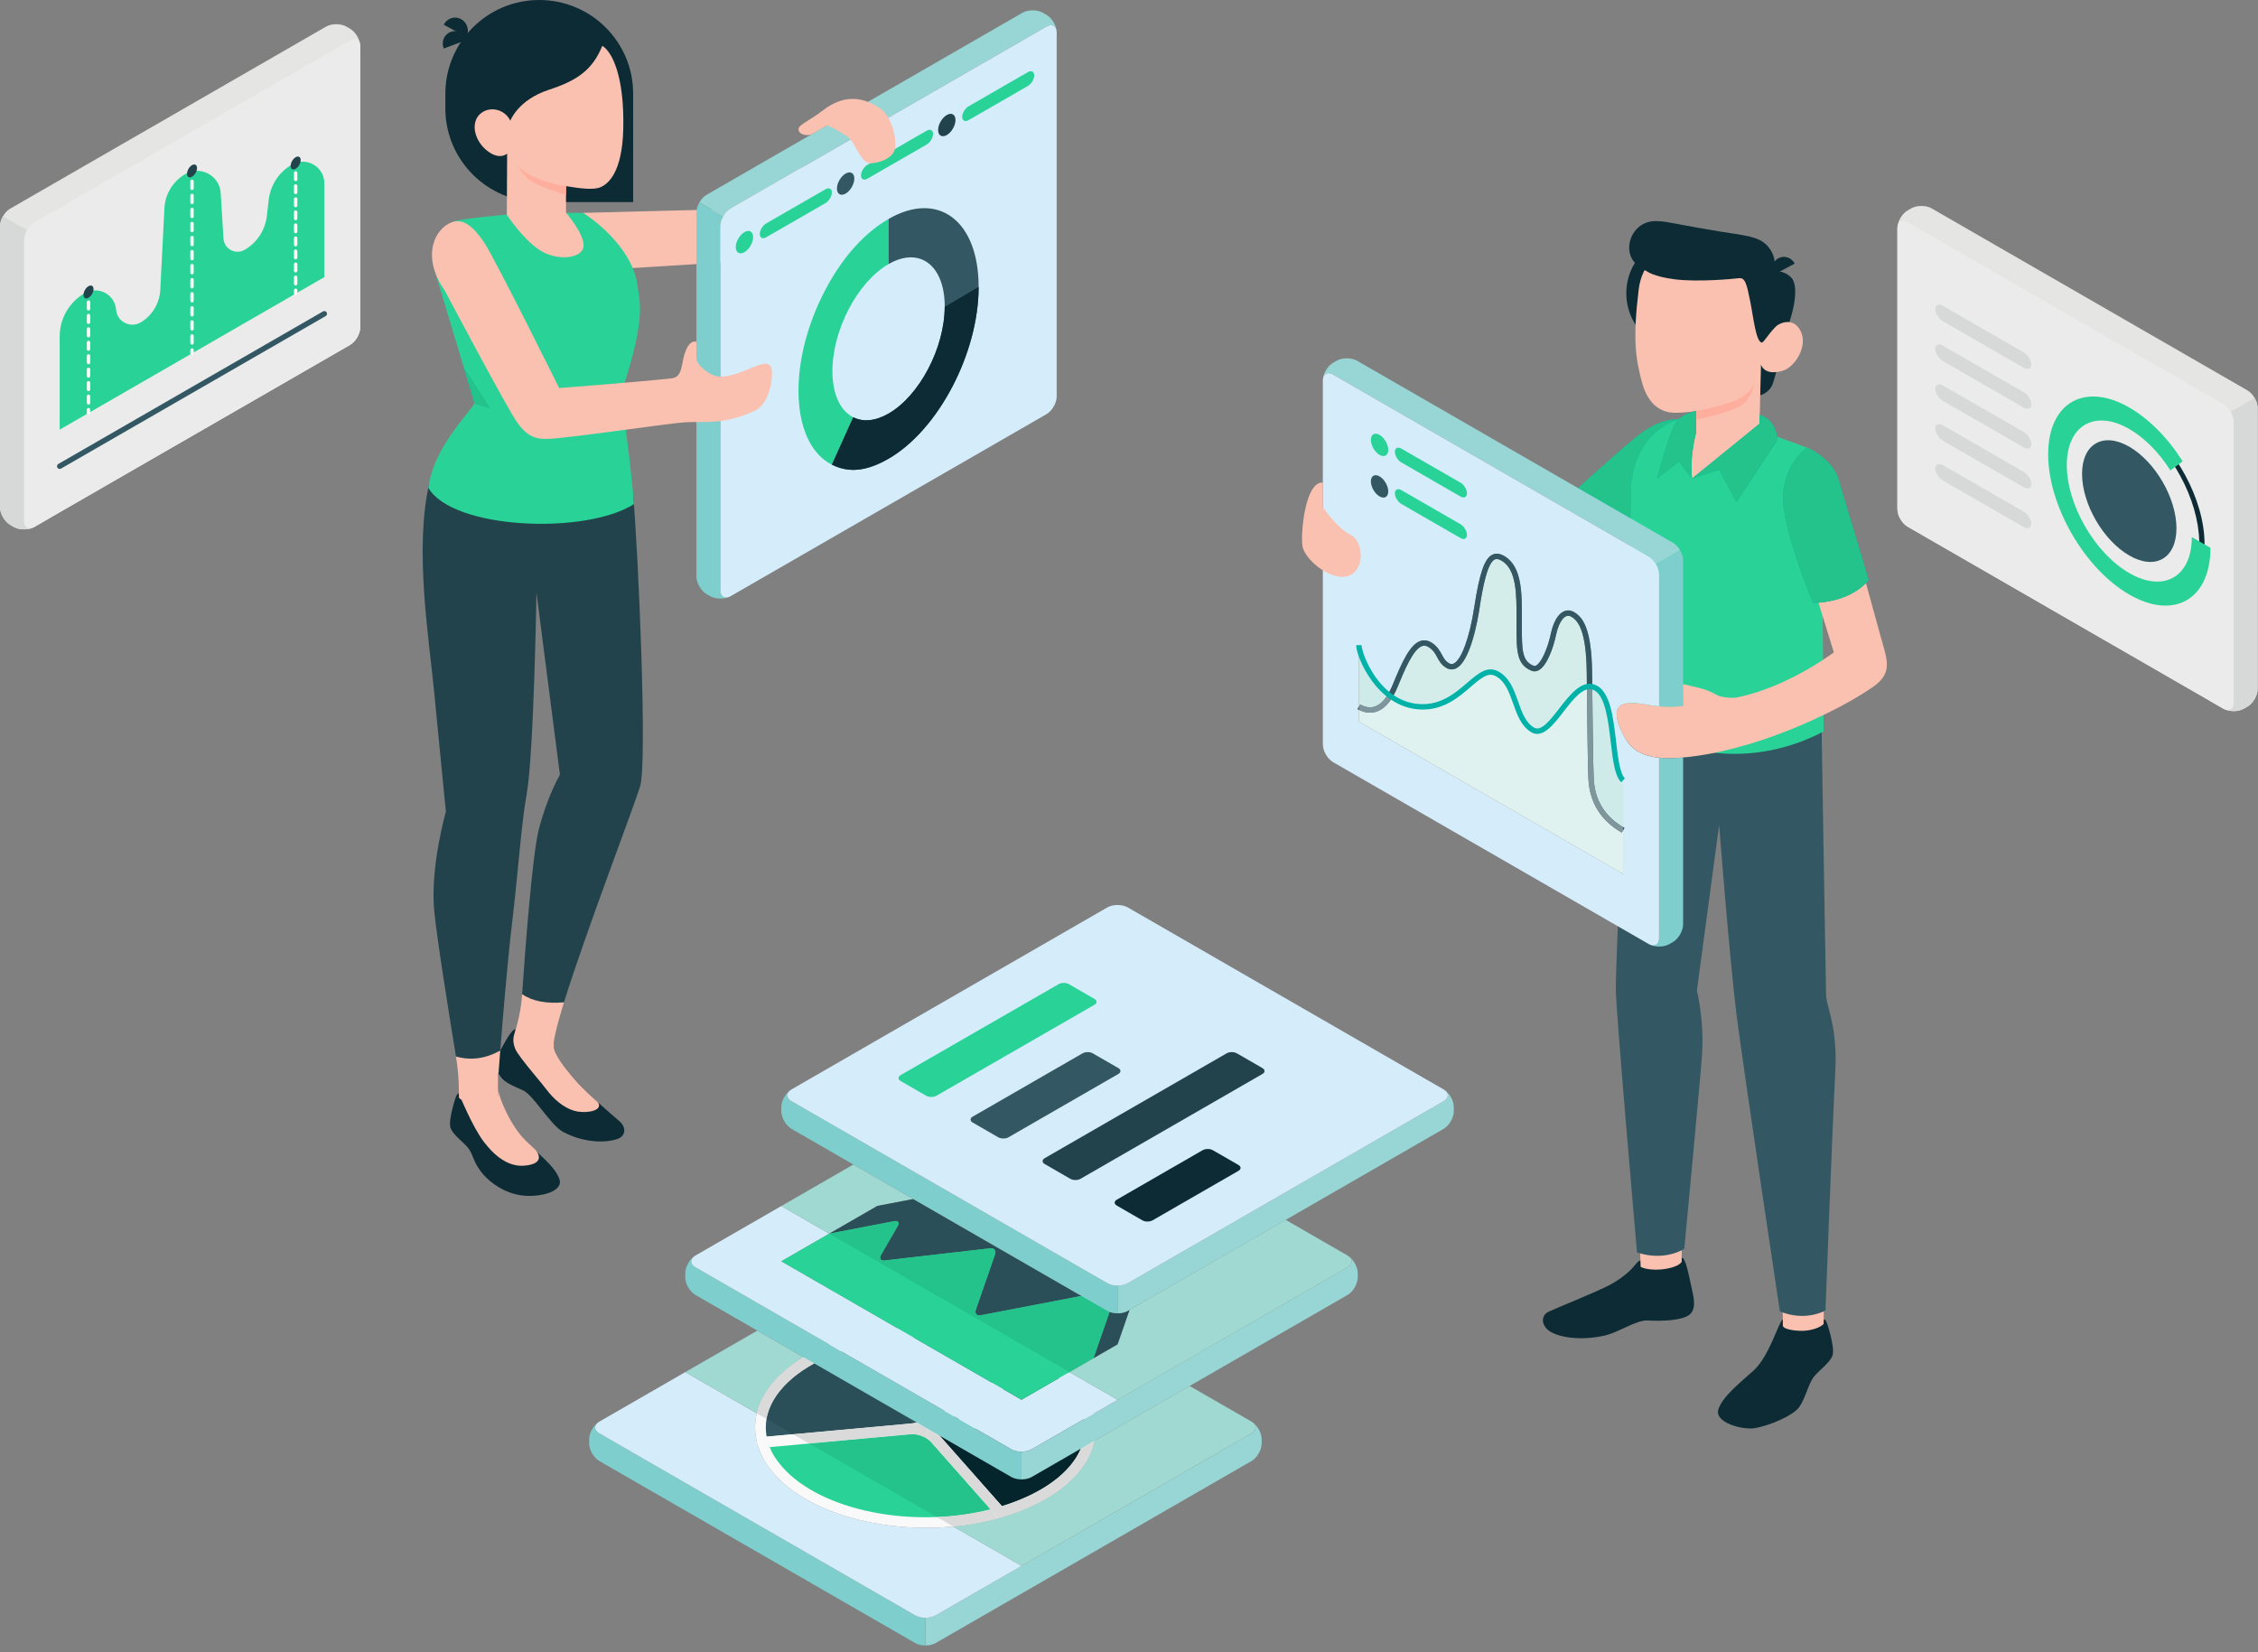 <svg xmlns="http://www.w3.org/2000/svg" width="328" height="240" viewBox="0 0 328 240">
    <rect x="0" y="0" width="328" height="240" fill="#808080" stroke="none"/>
    <g fill="none" fill-rule="evenodd">
        <g>
            <g>
                <path fill="#E5E5E4" fill-rule="nonzero" d="M325.95 102.94l.514-.295c.822-.473 1.487-1.625 1.487-2.572V59.275c0-.947-.666-2.099-1.488-2.572l-45.87-26.432c-.82-.474-2.153-.474-2.975 0l-.513.296c-.822.474-1.488 1.624-1.488 2.572v40.798c0 .947.666 2.098 1.488 2.572l45.87 26.432c.821.473 2.152.473 2.974 0z" transform="translate(-736 -112) translate(736 112)"/>
                <path fill="#D7D9D9" fill-rule="nonzero" d="M327.95 85.706V59.275c0-.474-.165-.999-.435-1.464l-6.542 3.77v40.207l2.001 1.153c.821.473 2.153.473 2.975 0l.515-.297c.822-.474 1.487-1.624 1.487-2.571V85.706z" transform="translate(-736 -112) translate(736 112)"/>
                <path fill="#EAEBEA" fill-rule="nonzero" d="M277.105 32.28l45.87 26.433c.821.474 1.487 1.626 1.487 2.573v40.798c0 .947-.666 1.33-1.487.857l-45.87-26.432c-.822-.474-1.488-1.625-1.488-2.572V33.14c0-.948.666-1.332 1.488-.858z" transform="translate(-736 -112) translate(736 112)"/>
                <path fill="#0C2B34" fill-rule="nonzero" d="M299.185 66.528c.19.173.183.468.183.468 0 6.385 4.58 14.055 10.047 17.37 5.69 3.448 10.207.87 10.048-5.791-.144-6.023-4.014-13.304-9.124-16.787l.305-.175v-.51c5.39 3.811 9.592 11.52 9.592 17.918 0 6.877-4.853 9.674-10.82 6.236-5.967-3.439-10.87-11.859-10.82-18.706.052-.258.402-.192.59-.023z" transform="translate(-736 -112) translate(736 112)"/>
                <path fill="#29D398" fill-rule="nonzero" d="M297.52 65.99c0-7.49 5.287-10.537 11.787-6.792 2.85 1.642 5.601 4.416 7.747 7.81l-1.78 1.325c-1.652-2.613-3.771-4.75-5.968-6.015-5.006-2.886-9.08-.539-9.08 5.232 0 5.77 4.074 12.813 9.081 15.698s9.08.538 9.08-5.233l2.707 1.56c0 7.49-5.288 10.537-11.788 6.792-6.499-3.745-11.787-12.885-11.787-20.377z" transform="translate(-736 -112) translate(736 112)"/>
                <path fill="#335863" fill-rule="nonzero" d="M309.299 64.885c3.786 2.183 6.856 7.49 6.856 11.853 0 4.364-3.07 6.133-6.856 3.95-3.786-2.181-6.857-7.488-6.857-11.851 0-4.365 3.07-6.134 6.857-3.952z" transform="translate(-736 -112) translate(736 112)"/>
                <path fill="#D7D9D9" fill-rule="nonzero" d="M282.237 44.43l11.725 6.756c.616.355 1.115 1.144 1.115 1.761 0 .618-.499.83-1.115.475l-11.725-6.756c-.616-.355-1.116-1.143-1.116-1.76 0-.618.5-.83 1.116-.476zM282.237 50.215l11.725 6.756c.616.354 1.115 1.143 1.115 1.76 0 .618-.499.83-1.115.475l-11.725-6.756c-.616-.355-1.116-1.143-1.116-1.76s.5-.83 1.116-.475zM282.237 55.999l11.725 6.756c.616.355 1.115 1.143 1.115 1.76 0 .618-.499.83-1.115.475l-11.725-6.756c-.616-.354-1.116-1.143-1.116-1.76 0-.618.5-.83 1.116-.475zM282.237 61.783l11.725 6.756c.616.355 1.115 1.143 1.115 1.76 0 .618-.499.83-1.115.476l-11.725-6.756c-.616-.355-1.116-1.144-1.116-1.761 0-.618.5-.83 1.116-.475zM282.237 67.567l11.725 6.756c.616.355 1.115 1.143 1.115 1.76 0 .618-.499.831-1.115.476l-11.725-6.756c-.616-.356-1.116-1.143-1.116-1.76 0-.618.5-.831 1.116-.476z" transform="translate(-736 -112) translate(736 112)"/>
                <path fill="#E5E5E4" fill-rule="nonzero" d="M2.002 76.542l-.515-.296C.667 75.773 0 74.621 0 73.675v-40.8c0-.946.666-2.098 1.488-2.572l45.87-26.431c.821-.474 2.153-.474 2.975 0l.513.296c.822.473 1.488 1.624 1.488 2.572v40.798c0 .947-.667 2.098-1.488 2.572L4.976 76.542c-.821.474-2.153.474-2.974 0z" transform="translate(-736 -112) translate(736 112)"/>
                <path fill="#D7D9D9" fill-rule="nonzero" d="M0 59.308V32.876c0-.474.166-.999.436-1.464l6.542 3.77V75.39l-2.001 1.153c-.821.474-2.154.474-2.975 0l-.515-.297C.665 75.771 0 74.621 0 73.675V59.308z" transform="translate(-736 -112) translate(736 112)"/>
                <path fill="#EAEBEA" fill-rule="nonzero" d="M50.846 5.882L4.976 32.314c-.821.474-1.487 1.626-1.487 2.572v40.8c0 .946.666 1.33 1.488.856l45.87-26.432c.82-.474 1.487-1.625 1.487-2.572V6.74c0-.948-.666-1.332-1.488-.858z" transform="translate(-736 -112) translate(736 112)"/>
                <path fill="#29D398" fill-rule="nonzero" d="M8.67 62.41V48.866c0-2.59 1.384-4.983 3.632-6.278 1.94-1.118 4.384.165 4.56 2.393.139 1.75 2.069 2.745 3.578 1.847 1.678-.997 2.744-2.765 2.843-4.711l.602-11.875c.104-2.052 1.238-3.915 3.016-4.953 2.206-1.288 5 .198 5.156 2.745l.407 6.614c.094 1.514 1.752 2.403 3.068 1.644 1.793-1.033 2.99-2.851 3.229-4.902l.277-2.38c.25-2.137 1.5-4.03 3.368-5.103 2.096-1.204 4.712.307 4.712 2.72v13.626L8.67 62.409z" transform="translate(-736 -112) translate(736 112)"/>
                <path fill="#F9F9F9" fill-rule="nonzero" d="M12.859 43.15c-.136 0-.247-.11-.247-.245v-.493c0-.136.11-.246.247-.246.136 0 .246.11.246.246v.493c0 .136-.11.245-.246.245zM12.859 45.104c-.136 0-.247-.11-.247-.247v-.977c0-.136.11-.245.247-.245.136 0 .246.11.246.245v.977c0 .136-.11.247-.246.247zm0 1.952c-.136 0-.247-.11-.247-.246v-.977c0-.135.11-.246.247-.246.136 0 .246.11.246.246v.977c0 .136-.11.246-.246.246zm0 1.953c-.136 0-.247-.11-.247-.246v-.977c0-.136.11-.246.247-.246.136 0 .246.11.246.246v.977c0 .135-.11.246-.246.246zm0 1.952c-.136 0-.247-.11-.247-.245v-.977c0-.136.11-.246.247-.246.136 0 .246.11.246.246v.977c0 .136-.11.245-.246.245zm0 1.953c-.136 0-.247-.11-.247-.246v-.976c0-.136.11-.246.247-.246.136 0 .246.11.246.246v.976c0 .136-.11.246-.246.246zm0 1.953c-.136 0-.247-.11-.247-.246v-.976c0-.136.11-.246.247-.246.136 0 .246.11.246.246v.976c0 .136-.11.246-.246.246zm0 1.953c-.136 0-.247-.11-.247-.246v-.977c0-.136.11-.245.247-.245.136 0 .246.11.246.245v.977c0 .136-.11.246-.246.246zm0 1.953c-.136 0-.247-.11-.247-.246v-.977c0-.135.11-.246.247-.246.136 0 .246.11.246.246v.977c0 .136-.11.246-.246.246zM12.859 60.241c-.136 0-.247-.11-.247-.245v-.493c0-.136.11-.246.247-.246.136 0 .246.11.246.246v.493c0 .136-.11.245-.246.245z" transform="translate(-736 -112) translate(736 112)"/>
                <path fill="#23434C" fill-rule="nonzero" d="M12.859 41.573c-.403.23-.73.795-.73 1.26 0 .463.327.65.73.42.402-.233.728-.797.728-1.26 0-.465-.326-.653-.728-.42z" transform="translate(-736 -112) translate(736 112)"/>
                <path fill="#F9F9F9" fill-rule="nonzero" d="M27.894 25.567c-.136 0-.247-.11-.247-.247v-.492c0-.136.11-.246.247-.246.136 0 .246.11.246.246v.492c0 .137-.11.247-.246.247zM27.894 27.608c-.136 0-.247-.11-.247-.246v-1.02c0-.137.11-.247.247-.247.136 0 .246.11.246.246v1.02c0 .137-.11.247-.246.247zm0 2.041c-.136 0-.247-.11-.247-.245v-1.021c0-.136.11-.246.247-.246.136 0 .246.11.246.246v1.02c0 .136-.11.246-.246.246zm0 2.042c-.136 0-.247-.11-.247-.246v-1.021c0-.136.11-.246.247-.246.136 0 .246.11.246.246v1.02c0 .137-.11.247-.246.247zm0 2.042c-.136 0-.247-.11-.247-.246v-1.021c0-.136.11-.247.247-.247.136 0 .246.11.246.247v1.02c0 .136-.11.247-.246.247zm0 2.04c-.136 0-.247-.11-.247-.245v-1.02c0-.137.11-.247.247-.247.136 0 .246.11.246.246v1.021c0 .135-.11.246-.246.246zm0 2.042c-.136 0-.247-.11-.247-.246v-1.02c0-.136.11-.246.247-.246.136 0 .246.11.246.246v1.02c0 .136-.11.246-.246.246zm0 2.042c-.136 0-.247-.11-.247-.246v-1.02c0-.137.11-.247.247-.247.136 0 .246.11.246.246v1.021c0 .136-.11.246-.246.246zm0 2.041c-.136 0-.247-.11-.247-.245v-1.021c0-.136.11-.246.247-.246.136 0 .246.11.246.246v1.02c0 .137-.11.246-.246.246zm0 2.042c-.136 0-.247-.11-.247-.246v-1.02c0-.136.11-.247.247-.247.136 0 .246.11.246.247v1.02c0 .136-.11.246-.246.246zm0 2.042c-.136 0-.247-.11-.247-.246v-1.021c0-.136.11-.246.247-.246.136 0 .246.11.246.246v1.02c0 .136-.11.247-.246.247zm0 2.04c-.136 0-.247-.109-.247-.245v-1.02c0-.137.11-.247.247-.247.136 0 .246.11.246.246v1.021c0 .136-.11.246-.246.246zm0 2.043c-.136 0-.247-.11-.247-.247v-1.02c0-.136.11-.246.247-.246.136 0 .246.11.246.246v1.02c0 .136-.11.247-.246.247zM27.894 51.578c-.136 0-.247-.11-.247-.246v-.493c0-.136.11-.245.247-.245.136 0 .246.11.246.245v.493c0 .136-.11.246-.246.246z" transform="translate(-736 -112) translate(736 112)"/>
                <path fill="#23434C" fill-rule="nonzero" d="M27.894 23.988c-.403.232-.728.796-.728 1.26 0 .464.325.652.728.42.402-.232.728-.796.728-1.26 0-.464-.326-.652-.728-.42z" transform="translate(-736 -112) translate(736 112)"/>
                <path fill="#F9F9F9" fill-rule="nonzero" d="M42.948 24.415c-.137 0-.246-.11-.246-.245v-.493c0-.136.11-.246.246-.246s.246.11.246.246v.493c0 .135-.11.245-.246.245zM42.948 26.31c-.137 0-.246-.11-.246-.247v-.947c0-.135.11-.246.246-.246s.246.11.246.246v.947c0 .136-.11.247-.246.247zm0 1.894c-.137 0-.246-.11-.246-.247v-.947c0-.135.11-.245.246-.245s.246.11.246.245v.947c0 .136-.11.247-.246.247zm0 1.894c-.137 0-.246-.11-.246-.246v-.948c0-.135.11-.245.246-.245s.246.11.246.245v.948c0 .136-.11.246-.246.246zm0 1.894c-.137 0-.246-.11-.246-.246V30.8c0-.137.11-.247.246-.247s.246.11.246.247v.946c0 .136-.11.246-.246.246zm0 1.895c-.137 0-.246-.11-.246-.247v-.946c0-.136.11-.247.246-.247s.246.11.246.247v.946c0 .136-.11.247-.246.247zm0 1.894c-.137 0-.246-.11-.246-.247v-.946c0-.136.11-.246.246-.246s.246.11.246.246v.946c0 .136-.11.247-.246.247zm0 1.894c-.137 0-.246-.11-.246-.246v-.947c0-.136.11-.246.246-.246s.246.11.246.246v.947c0 .136-.11.246-.246.246zm0 1.894c-.137 0-.246-.11-.246-.246v-.946c0-.137.11-.247.246-.247s.246.11.246.247v.946c0 .136-.11.246-.246.246zm0 1.895c-.137 0-.246-.11-.246-.247v-.947c0-.136.11-.246.246-.246s.246.11.246.246v.947c0 .136-.11.247-.246.247zM42.948 42.903c-.137 0-.246-.11-.246-.246v-.492c0-.136.11-.246.246-.246s.246.11.246.246v.492c0 .136-.11.246-.246.246z" transform="translate(-736 -112) translate(736 112)"/>
                <path fill="#23434C" fill-rule="nonzero" d="M42.948 22.837c-.403.232-.73.796-.73 1.26 0 .464.327.652.73.42.403-.232.729-.796.729-1.26 0-.464-.326-.652-.73-.42z" transform="translate(-736 -112) translate(736 112)"/>
                <path fill="#335863" fill-rule="nonzero" d="M8.67 68.117c-.134 0-.265-.07-.338-.194-.107-.187-.043-.424.143-.532l38.448-22.156c.185-.107.424-.043.533.143.107.186.043.423-.143.531L8.865 68.065l-.195.052z" transform="translate(-736 -112) translate(736 112)"/>
                <path fill="#98D6D6" fill-rule="nonzero" d="M134.428 239.017c-.484 0-.968-.094-1.359-.286.391.19.875.286 1.359.286v-4.02c.538 0 1.077-.119 1.488-.355l12.476-7.19.007.005 33.403-19.25c.692-.4.799-1.01.32-1.474.659.556 1.15 1.52 1.15 2.334v.591c0 .947-.666 2.099-1.488 2.572l-45.868 26.433c-.411.236-.95.354-1.488.354z" transform="translate(-736 -112) translate(736 112)"/>
                <path fill="#7ECECD" fill-rule="nonzero" d="M134.428 239.017c-.539 0-1.077-.118-1.488-.354L87.07 212.23c-.822-.473-1.487-1.625-1.487-2.572v-.59c0-.948.665-2.1 1.487-2.573l2.002-1.153-2.002 1.153c-.41.237-.616.546-.616.857 0 .31.206.62.616.857l45.87 26.433c.411.236.95.354 1.488.354v4.021z" transform="translate(-736 -112) translate(736 112)"/>
                <path fill="#D5ECFA" fill-rule="nonzero" d="M134.428 234.996c-.539 0-1.077-.118-1.487-.354l-45.87-26.433c-.411-.237-.617-.547-.617-.857 0-.31.206-.62.616-.857l22.935-13.216.007.004-10.46 6.028 10.376 5.978c-.35 1.46-.325 2.956.081 4.435.444 1.614 1.21 2.976 2.483 4.417 4.367 4.939 13.049 7.79 22.014 7.79 1.323 0 2.652-.063 3.974-.19l9.912 5.712-12.476 7.189c-.411.236-.95.354-1.488.354z" transform="translate(-736 -112) translate(736 112)"/>
                <path fill="#335863" d="M132.282 207.554l-21.522 1.965c-2.069-7.53 6.846-14.602 19.913-15.794 7.84-.716 15.073.638 20.686 3.872l-15.08 8.69c-1.026.592-2.816 1.16-3.997 1.267z" transform="translate(-736 -112) translate(736 112)"/>
                <path fill="#F9F9F9" fill-rule="nonzero" d="M134.763 194.313c-1.315 0-2.655.062-4.02.186-8.068.736-14.94 3.874-17.935 8.187-1.324 1.907-1.816 3.967-1.441 5.996l20.844-1.903c1.066-.097 2.751-.63 3.68-1.165l13.873-7.995c-4.296-2.184-9.405-3.306-15.001-3.306zm-24.003 15.984c-.348 0-.657-.232-.75-.573-.74-2.689-.215-5.43 1.517-7.923 3.3-4.754 10.43-8.061 19.075-8.85 8.045-.734 15.36.64 21.147 3.973.24.14.39.396.39.673 0 .279-.15.535-.39.675l-15.08 8.69c-1.126.648-3.022 1.248-4.316 1.366l-21.522 1.965-.07.004z" transform="translate(-736 -112) translate(736 112)"/>
                <path fill="#29D398" d="M135.841 208.966l9.455 10.693c-11.788 3.46-26.213.76-32.22-6.033-1.2-1.358-1.902-2.602-2.316-4.107l21.522-1.965c1.181-.107 2.775.524 3.56 1.412z" transform="translate(-736 -112) translate(736 112)"/>
                <path fill="#F9F9F9" fill-rule="nonzero" d="M111.807 210.204c.395 1.01.979 1.918 1.853 2.907 5.617 6.352 18.954 8.997 30.225 6.128l-8.628-9.758c-.617-.7-1.976-1.242-2.904-1.153l-20.546 1.876zm22.699 11.726c-8.965 0-17.647-2.85-22.014-7.789-1.274-1.44-2.04-2.803-2.483-4.417-.061-.221-.02-.46.111-.648.132-.19.34-.31.57-.332l21.521-1.965c1.417-.13 3.27.605 4.214 1.672l9.456 10.693c.176.2.237.474.164.73-.074.255-.274.456-.53.53-3.525 1.036-7.293 1.526-11.01 1.526z" transform="translate(-736 -112) translate(736 112)"/>
                <path fill="#0C2B34" d="M136.559 207.164l21.521-1.965c1.656 6.024-3.354 11.69-12.784 14.46l-9.455-10.693c-.784-.888-.463-1.694.718-1.802z" transform="translate(-736 -112) translate(736 112)"/>
                <path fill="#F9F9F9" fill-rule="nonzero" d="M136.63 207.938c-.299.027-.429.11-.45.135.009.005.048.154.245.378l9.124 10.32c8.337-2.579 12.923-7.497 11.927-12.736l-20.846 1.903zm8.666 12.499c-.22 0-.434-.094-.584-.263l-9.455-10.693c-.575-.651-.764-1.379-.518-1.996.246-.618.883-1.017 1.749-1.096l21.522-1.964c.376-.037.723.205.822.568 1.777 6.465-3.45 12.514-13.316 15.412-.073.02-.147.032-.22.032z" transform="translate(-736 -112) translate(736 112)"/>
                <path fill="#23434C" d="M136.28 206.287l15.08-8.69c3.741 2.157 5.892 4.59 6.72 7.602l-21.521 1.965c-1.181.108-1.306-.285-.28-.877z" transform="translate(-736 -112) translate(736 112)"/>
                <path fill="#F9F9F9" fill-rule="nonzero" d="M151.355 198.498l-13.473 7.764 19.154-1.749c-.896-2.308-2.727-4.244-5.68-6.015zm-15.147 9.463c-.488 0-1.16-.109-1.359-.738-.272-.853.717-1.423 1.041-1.61l15.08-8.689c.24-.138.537-.138.779 0 3.943 2.273 6.194 4.837 7.083 8.07.061.22.02.459-.111.648s-.34.31-.569.332l-21.522 1.964c-.098.01-.249.023-.422.023z" transform="translate(-736 -112) translate(736 112)"/>
                <path fill="#C0C2C2" fill-rule="nonzero" d="M182.122 206.733c-.108-.091-.22-.171-.337-.238l-8.979-5.174.007-.004 8.989 5.179c.126.073.233.152.32.237z" transform="translate(-736 -112) translate(736 112)"/>
                <path fill="#84CFC9" fill-rule="nonzero" d="M148.4 227.457l-.008-.004 33.393-19.244c.41-.236.616-.546.616-.857 0-.31-.205-.62-.616-.857l-8.979-5.174 8.98 5.174c.115.067.228.147.336.238.479.465.372 1.074-.32 1.475L148.4 227.457z" transform="translate(-736 -112) translate(736 112)"/>
                <path fill="#A0D8D2" fill-rule="nonzero" d="M148.392 227.453l-9.912-5.712c2.393-.229 4.765-.67 7.036-1.336 7.635-2.243 12.492-6.374 13.474-11.123l13.816-7.96 8.98 5.173c.41.237.615.547.615.857 0 .31-.205.621-.616.857l-33.393 19.244zm-38.464-22.164l-10.376-5.978 10.46-6.028 6.69 3.855c-2.179 1.316-3.943 2.89-5.175 4.663-.78 1.121-1.314 2.293-1.6 3.488z" transform="translate(-736 -112) translate(736 112)"/>
                <path fill="#2B4F58" fill-rule="nonzero" d="M115.207 208.331l-3.855-2.22c.203-1.17.69-2.322 1.456-3.425 1.23-1.774 3.117-3.348 5.472-4.638l14.876 8.572c-.34.078-.664.134-.945.16l-17.004 1.551z" transform="translate(-736 -112) translate(736 112)"/>
                <path fill="#D9DAD9" fill-rule="nonzero" d="M133.636 206.897c-.37-.086-.74-.132-1.089-.132-.114 0-.227.004-.336.014.28-.025.604-.081.945-.159l.48.277zm-22.284-.786l-1.424-.822c.285-1.195.82-2.367 1.599-3.488 1.232-1.774 2.996-3.347 5.175-4.663l1.578.91c-2.355 1.29-4.241 2.864-5.472 4.638-.765 1.103-1.253 2.255-1.456 3.425z" transform="translate(-736 -112) translate(736 112)"/>
                <path fill="#24C38C" fill-rule="nonzero" d="M136.08 220.358l-18.532-10.678 14.805-1.352c.068-.006.138-.009.21-.009.912 0 2.122.513 2.694 1.162l8.628 9.758c-2.535.645-5.173 1.01-7.806 1.119z" transform="translate(-736 -112) translate(736 112)"/>
                <path fill="#D9DAD9" fill-rule="nonzero" d="M138.48 221.741l-2.4-1.383c2.632-.108 5.27-.474 7.805-1.119l.827.935c.15.17.364.263.584.263.073 0 .147-.011.22-.032-2.271.666-4.643 1.107-7.036 1.336zm-20.932-12.061l-2.34-1.349 17.003-1.552c.11-.01.222-.014.336-.014.35 0 .72.046 1.09.132l1.087.627c-.223.608-.03 1.32.533 1.957-.572-.649-1.782-1.162-2.694-1.162-.072 0-.142.003-.21.01l-14.805 1.35z" transform="translate(-736 -112) translate(736 112)"/>
                <path fill="#05252D" fill-rule="nonzero" d="M145.55 218.77l-9.029-10.21 10.375 5.978c.41.236.949.354 1.487.354.54 0 1.077-.118 1.488-.354l7.12-4.104c-1.472 3.48-5.506 6.5-11.442 8.336z" transform="translate(-736 -112) translate(736 112)"/>
                <path fill="#D9DAD9" fill-rule="nonzero" d="M145.296 220.437c-.22 0-.434-.094-.584-.263l-.827-.935-8.628-9.758c-.564-.638-.756-1.349-.533-1.957l1.797 1.035 9.028 10.211c5.936-1.835 9.97-4.857 11.442-8.336l2-1.152c-.983 4.75-5.84 8.88-13.475 11.123-.073.02-.147.032-.22.032z" transform="translate(-736 -112) translate(736 112)"/>
                <path fill="#98D6D6" fill-rule="nonzero" d="M148.383 214.892c-.538 0-1.077-.118-1.487-.354.41.235.95.354 1.487.354v-4.02c.54 0 1.077-.119 1.488-.355l45.87-26.433c.41-.237.616-.547.616-.858 0-.31-.205-.62-.617-.857l-8.98-5.175 8.98 5.175c.822.474 1.488 1.625 1.488 2.572v.592c0 .947-.666 2.098-1.488 2.571l-36.75 21.178-1.999 1.152-7.12 4.104c-.41.236-.949.354-1.488.354z" transform="translate(-736 -112) translate(736 112)"/>
                <path fill="#7ECECD" fill-rule="nonzero" d="M148.383 214.892c-.538 0-1.077-.119-1.487-.354l-10.375-5.979-1.797-1.035-16.444-9.476-1.578-.91-15.676-9.034c-.822-.473-1.488-1.624-1.488-2.571v-.592c0-.947.666-2.098 1.488-2.572-.411.237-.617.547-.617.857 0 .31.206.62.617.858l45.87 26.433c.41.236.949.354 1.487.354v4.021z" transform="translate(-736 -112) translate(736 112)"/>
                <path fill="#D5ECFA" fill-rule="nonzero" d="M148.383 210.871c-.538 0-1.077-.118-1.487-.354l-45.87-26.433c-.411-.237-.617-.547-.617-.858 0-.31.206-.62.617-.857l22.935-13.216-10.468 6.032 6.964 4.013-6.964 4.013 34.89 20.105 6.964-4.014 6.993 4.03 33.403-19.25c.819-.473.818-1.239-.002-1.712l-8.98-5.176 8.98 5.175c.41.237.616.547.616.857 0 .31-.205.62-.617.858l-45.869 26.433c-.41.236-.949.354-1.488.354z" transform="translate(-736 -112) translate(736 112)"/>
                <path fill="#29D398" fill-rule="nonzero" d="M148.383 203.316l10.467-6.032 3.137-9.04c.194-.557-.123-.921-.703-.81l-18.824 3.616c-.58.111-.896-.254-.703-.81l2.785-8.028c.193-.556-.129-.957-.715-.89l-15.311 1.765c-.587.068-.825-.295-.53-.805l2.415-4.175c.296-.51.063-.837-.518-.726l-9.412 1.809-6.978 4.02 34.89 20.106z" transform="translate(-736 -112) translate(736 112)"/>
                <path fill="#A0D8D2" fill-rule="nonzero" d="M162.34 203.332l-6.993-4.03 3.503-2.018 3.489-2.01 1.737-5.007 22.685-13.073 8.98 5.176c.82.473.82 1.239.002 1.713l-33.403 19.25z" transform="translate(-736 -112) translate(736 112)"/>
                <path fill="#2B4F58" fill-rule="nonzero" d="M158.85 197.283l2.331-6.717c.164.062.34.11.52.143.207.038.422.057.637.057h.001c.538 0 1.077-.118 1.487-.355l.25-.144-1.737 5.006-3.489 2.01z" transform="translate(-736 -112) translate(736 112)"/>
                <path fill="#A0D8D2" fill-rule="nonzero" d="M120.457 179.198L113.493 175.185 123.961 169.153 132.662 174.167 127.449 175.169 120.457 179.198z" transform="translate(-736 -112) translate(736 112)"/>
                <path fill="#2B4F58" fill-rule="nonzero" d="M142.26 191.07c-.45 0-.673-.341-.503-.83l2.785-8.028c.18-.515-.083-.897-.589-.897-.04 0-.083.002-.126.008l-15.311 1.764c-.048.006-.093.009-.136.009-.486 0-.665-.345-.394-.814l2.415-4.175c.257-.443.115-.748-.306-.748-.064 0-.135.007-.212.022l-9.412 1.809-.014.008 6.992-4.03 5.213-1 24.423 14.072-14.625 2.81c-.071.013-.138.02-.2.02z" transform="translate(-736 -112) translate(736 112)"/>
                <path fill="#24C38C" fill-rule="nonzero" d="M155.347 199.302l-34.89-20.104.014-.008 9.412-1.809c.077-.015.148-.022.212-.022.421 0 .563.305.306.748l-2.415 4.175c-.27.47-.092.814.394.814.043 0 .088-.003.136-.009l15.31-1.764c.044-.006.087-.008.127-.008.506 0 .768.382.589.897l-2.785 8.028c-.17.489.053.83.503.83.062 0 .129-.007.2-.02l14.625-2.81 3.766 2.17c.003.003.006.005.01.006.1.058.207.107.32.15l-2.33 6.717v.001l-3.504 2.018z" transform="translate(-736 -112) translate(736 112)"/>
                <path fill="#98D6D6" fill-rule="nonzero" d="M162.339 190.766v-4.02c.538 0 1.077-.12 1.487-.356l45.87-26.432c.411-.236.616-.547.616-.858 0-.308-.202-.615-.606-.851.817.476 1.477 1.623 1.477 2.567v.59c0 .948-.666 2.1-1.488 2.572l-45.869 26.433c-.41.237-.949.355-1.487.355zM161.702 190.71c-.307-.057-.597-.154-.842-.294.245.14.535.237.842.293zM160.85 190.41l-45.87-26.431c-.506-.292-.954-.843-1.222-1.444.268.601.716 1.152 1.223 1.443l45.87 26.433z" transform="translate(-736 -112) translate(736 112)"/>
                <path fill="#7ECECD" fill-rule="nonzero" d="M162.338 190.766c-.537 0-1.077-.118-1.487-.355l-45.87-26.433c-.821-.473-1.488-1.624-1.488-2.571v-.592c0-.947.667-2.099 1.488-2.572l2.001-1.153-2.001 1.153c-.41.237-.616.547-.616.857 0 .31.205.622.616.858l45.87 26.432c.41.237.949.355 1.487.355v4.021z" transform="translate(-736 -112) translate(736 112)"/>
                <path fill="#D5ECFA" fill-rule="nonzero" d="M162.339 186.745c-.54 0-1.078-.118-1.488-.355l-45.87-26.432c-.41-.236-.616-.547-.616-.858 0-.31.205-.62.616-.857l45.87-26.432c.41-.236.949-.355 1.487-.355.539 0 1.077.119 1.487.355l45.87 26.432c.412.237.617.547.617.857 0 .31-.205.622-.616.858l-45.87 26.432c-.41.237-.949.355-1.487.355z" transform="translate(-736 -112) translate(736 112)"/>
                <path fill="#29D398" fill-rule="nonzero" d="M130.826 156.168l22.952-13.215c.412-.237 1.078-.236 1.488 0l3.714 2.142c.41.237.41.62 0 .857l-22.953 13.215c-.41.236-1.076.236-1.487 0l-3.715-2.142c-.41-.237-.41-.62.001-.857z" transform="translate(-736 -112) translate(736 112)"/>
                <path fill="#335863" fill-rule="nonzero" d="M141.292 162.2l15.957-9.196c.411-.237 1.077-.237 1.488 0l3.714 2.141c.41.237.41.62 0 .857l-15.957 9.196c-.41.236-1.077.236-1.488 0l-3.714-2.141c-.41-.237-.41-.62 0-.858z" transform="translate(-736 -112) translate(736 112)"/>
                <path fill="#23434C" fill-rule="nonzero" d="M151.759 168.23l26.424-15.226c.41-.237 1.076-.237 1.487 0l3.715 2.141c.41.237.41.62 0 .857L156.96 171.23c-.412.237-1.078.237-1.488 0l-3.714-2.142c-.41-.236-.41-.62 0-.857z" transform="translate(-736 -112) translate(736 112)"/>
                <path fill="#0C2B34" fill-rule="nonzero" d="M162.226 174.262l12.468-7.185c.41-.236 1.077-.236 1.487 0l3.714 2.14c.412.238.412.621 0 .858l-12.468 7.185c-.41.237-1.076.237-1.488 0l-3.713-2.141c-.411-.236-.411-.621 0-.857zM253.136 42.599c0 4.657-3.782 8.432-8.449 8.432-4.665 0-8.447-3.775-8.447-8.432 0-4.656 3.782-8.432 8.447-8.432 4.667 0 8.449 3.776 8.449 8.432z" transform="translate(-736 -112) translate(736 112)"/>
                <path fill="#FAC1B0" fill-rule="nonzero" d="M258.968 185.272L264.918 185.272 264.918 195.44 258.968 195.44zM244.286 184.73L238.339 184.933 238.041 174.173 244.286 173.97 244.286 184.73z" transform="translate(-736 -112) translate(736 112)"/>
                <path fill="#335863" fill-rule="nonzero" d="M264.527 98.128c0 5.672.735 46.588.735 46.588.138 1.632 1.672 4.64 1.34 10.908-.45 8.515-1.43 34.732-1.43 34.732s-2.888 1.685-6.625.13c0 0-5.25-34.832-6.317-43.27-.93-7.364-2.51-27.37-2.51-27.37l-3.225 24.041s1.097 4.393.737 9.439c-.278 3.903-2.57 28.07-2.57 28.07s-2.8 1.897-6.87.525c0 0-3.008-34.453-3.076-38.035-.078-4.082 1.98-45.758 1.98-45.758h27.83z" transform="translate(-736 -112) translate(736 112)"/>
                <path fill="#00B2A7" fill-rule="nonzero" d="M237.513 63.608c-3.489 2.864-9.79 8.672-9.79 8.672l9.833 5.402 6.245-16.74s-2.451-.482-6.288 2.666z" transform="translate(-736 -112) translate(736 112)"/>
                <path fill="#24C38C" fill-rule="nonzero" d="M236.868 75.3l-7.636-4.4c2.084-1.899 5.86-5.304 8.281-7.292 2.936-2.409 5.061-2.692 5.897-2.692.239 0 .373.024.389.027-5.007 1.608-6.901 6.586-6.901 10.547 0 .738-.011 2.079-.03 3.81z" transform="translate(-736 -112) translate(736 112)"/>
                <path fill="#29D398" fill-rule="nonzero" d="M262.504 65.024s2.226 2.225 2.226 7.613v11.637l.17 21.974c-8.54 4.494-19.326 4.754-28.438-1.887 0 0 .436-28.245.436-32.87 0-4.628 2.583-10.64 9.694-11.053l9.18 2.128 6.732 2.458z" transform="translate(-736 -112) translate(736 112)"/>
                <path fill="#0C2B34" fill-rule="nonzero" d="M259.291 48.594s-1.368 6.42-1.918 7.475c-.549 1.054-1.683 1.354-1.683 1.354l.095-4.516 3.506-4.313zM257.573 39.398s1.475-.252 2.624.921c1.126 1.15.497 4.75-.906 8.275l-2.578.296.86-9.492z" transform="translate(-736 -112) translate(736 112)"/>
                <path fill="#FAC1B0" fill-rule="nonzero" d="M255.939 48.892c.517.308 1.254-.683 1.892-1.349.638-.666 2.72-1.576 3.758.607 1.058 2.227-.917 5.167-2.555 5.68-2.825.885-3.249-.923-3.249-.923l-.215 10.168-9.788 6.442s-.634-3.537.599-6.711l.008-3.094s-2.559.387-3.808.195c-2.077-.321-3.383-1.956-4.013-4.2-1.012-3.605-1.396-6.515-.537-13.603.94-7.77 9.995-7.85 14.883-4.779 4.89 3.072 3.025 11.567 3.025 11.567z" transform="translate(-736 -112) translate(736 112)"/>
                <path fill="#00B2A7" fill-rule="nonzero" d="M245.782 69.517l9.82-7.98.028-1.28s2.28.452 2.575 3.638l-5.961 9.061-2.523-4.722-3.94 1.283z" transform="translate(-736 -112) translate(736 112)"/>
                <path fill="#00B2A7" fill-rule="nonzero" d="M246.389 59.712s-2.123.281-3.055 1.824c-.932 1.543-2.629 7.98-2.629 7.98l3.174-2.445 1.903 2.446c-.2-1.963-.016-4.19.599-6.711l.008-3.094z" transform="translate(-736 -112) translate(736 112)"/>
                <path fill="#24C38C" fill-rule="nonzero" d="M252.244 72.956l-2.523-4.722-3.94 1.283 9.821-7.98.028-1.28s2.28.452 2.575 3.638l-5.961 9.061z" transform="translate(-736 -112) translate(736 112)"/>
                <path fill="#24C38C" fill-rule="nonzero" d="M245.782 69.517l-1.903-2.446-3.174 2.446s1.697-6.438 2.629-7.98c.932-1.544 3.055-1.825 3.055-1.825l-.008 3.094c-.456 1.87-.675 3.58-.676 5.14-.001.541.025 1.064.077 1.57z" transform="translate(-736 -112) translate(736 112)"/>
                <path fill="#0C2B34" fill-rule="nonzero" d="M255.939 49.76c.26.005 1.248-1.632 1.892-2.217.892-.81-.258-8.145-.258-8.145s.857-1.823-.86-3.71c-1.222-1.342-3.264-1.491-6.75-2.038-1.83-.287-4.603-.798-6.429-1.137-2.181-.404-3.986-.832-5.527.503-1.198 1.04-1.714 2.876-1.069 4.325.151.34.371.646.62.923.44.49.94.875 1.57 1.078 0 0 .95.842 4.259 1.245 3.309.402 8.462-.077 9.166-.174.96-.13 1.164.797 1.681 3.332.454 2.226.83 5.999 1.705 6.015z" transform="translate(-736 -112) translate(736 112)"/>
                <path fill="#0C2B34" fill-rule="nonzero" d="M257.568 39.968l3.126-1.675c-.444-.894-1.503-1.243-2.366-.781-.864.463-1.204 1.563-.76 2.456z" transform="translate(-736 -112) translate(736 112)"/>
                <path fill="#FFAE9E" fill-rule="nonzero" d="M246.389 59.712s4.636-.933 6.257-1.793c1.085-.575 1.979-1.573 2.24-2.213 0 0-.303 1.374-1.273 2.61-1.185 1.513-7.224 2.627-7.224 2.627v-1.231z" transform="translate(-736 -112) translate(736 112)"/>
                <path fill="#0C2B34" fill-rule="nonzero" d="M258.968 192.508v-.85c-.57.247-1.893 5.285-4.254 7.435-1.877 1.709-4.438 3.683-5.089 5.588-.677 1.981 3.565 3.074 5.319 2.765 2.038-.36 5.57-1.793 6.456-3.12.887-1.327 1.302-3.286 2.022-4.258.72-.974 2.381-2.06 2.77-3.185.215-.62-.04-1.975-.34-3.118-.276-1.051-.575-2.205-.934-2.107v.648c-.432.477-1.627.952-2.975 1.004-.87.033-2.983-.14-2.975-.802zM238.276 183.102c-.31.01-.56.446-1.243 1.182-.823.89-2.17 1.85-3.5 2.514-2.228 1.113-6.56 2.826-8.52 3.707-1.226.55-1.169 2.028.098 2.868 1.266.84 4.322 1.446 7.993.627 2-.447 4.602-2.29 6.25-2.19 1.647.1 4.73.075 5.946-.76 1.217-.838.73-2.625.386-4.16-.375-1.675-.844-4.289-1.4-4.175v.578c-.715 1.082-4.407 1.521-5.979.726l-.031-.917z" transform="translate(-736 -112) translate(736 112)"/>
                <path fill="#98D6D6" fill-rule="nonzero" d="M239.544 137.156l-.003-.001.003.001zm-.009-.004l-.002-.002.002.002zm-.01-.007h-.002.002zM240.567 81.954c-.27-.466-.642-.872-1.052-1.11l-45.87-26.43c-.239-.138-.465-.204-.664-.204-.482 0-.814.377-.824 1.029.014-.94.675-2.072 1.488-2.54l.513-.296c.411-.237.95-.355 1.488-.355.539 0 1.077.118 1.487.355l45.87 26.432c.412.236.784.643 1.053 1.108l-3.49 2.01zm-48.41-26.693v-.003.003zm0-.011v-.002.002zM243.309 136.63l.005-.003-.005.004zM243.315 136.626c.673-.552 1.176-1.531 1.176-2.355v-24.24 24.24c0 .824-.503 1.803-1.176 2.355zm1.176-34.093V81.406v21.127z" transform="translate(-736 -112) translate(736 112)"/>
                <path fill="#7ECECD" fill-rule="nonzero" d="M241.002 137.494c-.527 0-1.053-.113-1.46-.34.228.127.444.188.637.188.488 0 .824-.388.824-1.06V110.06c.45.044.933.067 1.455.067.623 0 1.298-.032 2.033-.097v24.241c0 .947-.665 2.097-1.486 2.571l-.516.297c-.41.237-.949.355-1.487.355zm1.526-34.834c-.45 0-.964-.018-1.525-.066V83.417c0-.473-.167-.998-.436-1.463l3.49-2.011c.269.466.434.99.434 1.463v21.127s-.754.127-1.963.127zM239.535 137.152l-.002-.002.002.002zM239.525 137.145h-.002.002z" transform="translate(-736 -112) translate(736 112)"/>
                <path fill="#D5ECFA" fill-rule="nonzero" d="M240.18 137.342c-.2 0-.427-.065-.665-.203l-45.87-26.432c-.822-.474-1.487-1.626-1.487-2.572l-.001-52.865c0-.671.335-1.06.824-1.06.2 0 .425.066.664.203l45.87 26.432c.821.473 1.488 1.625 1.488 2.572v19.177c-.537-.046-1.117-.12-1.728-.233-.831-.155-1.566-.242-2.186-.242-2.376 0-3.079 1.275-1.13 4.911.93 1.734 2.387 2.767 5.044 3.03v26.222c0 .672-.336 1.06-.824 1.06zm-42.79-32.52l38.379 22.116V120.6l.195-.337-.195-.115v-6.807c-1.968-1.854-.812-12.002-4.132-13.477-.116-.051-.231-.09-.346-.116l-.02-1.96c-.062-6.527-1.368-8.152-2.636-8.883-.274-.158-.556-.238-.835-.238-.21 0-.42.045-.624.136-.855.378-1.528 1.525-1.895 3.23-.485 2.257-1.407 4.253-2.147 4.643-.09.047-.163.063-.225.063-.058 0-.104-.014-.142-.03-1.7-.694-1.7-2.313-1.7-5.859l.003-.875c.016-3.825.032-7.778-2.62-9.243-.373-.205-.715-.308-1.035-.308-.224 0-.437.05-.642.152-1.136.557-1.873 2.71-2.63 7.678-.66 4.326-1.855 7.591-2.972 8.128-.1.048-.2.073-.299.073-.125 0-.25-.039-.383-.115-.532-.306-.764-.736-1.033-1.234-.3-.555-.64-1.184-1.43-1.714-.378-.253-.758-.38-1.137-.38-.169 0-.337.026-.505.077-1.55.47-2.719 3.056-4.086 6.388-.211.515-.435.97-.672 1.365-2.897-2.33-4.225-6.17-4.235-7.128v8.946l-.195.337c.065.037.13.072.195.106v1.718z" transform="translate(-736 -112) translate(736 112)"/>
                <path fill="#D4EDEB" fill-rule="nonzero" d="M223.303 106.215c-.23 0-.458-.062-.684-.199-2.748-1.656-2.195-6.517-5.146-8.137-.317-.174-.624-.251-.93-.251-1.236 0-2.43 1.262-3.954 2.524-1.523 1.262-3.376 2.523-5.926 2.523-.157 0-.317-.004-.479-.014-1.517-.092-2.824-.61-3.93-1.354.273-.446.529-.957.766-1.534.958-2.338 2.272-5.54 3.59-5.939.095-.03.188-.044.282-.044.224 0 .452.082.698.249.632.423.898.915 1.18 1.437.298.552.607 1.122 1.33 1.538.252.146.513.219.772.219.214 0 .429-.05.637-.15 2.077-.996 3.13-6.92 3.404-8.71.46-3.028 1.13-6.57 2.204-7.099.073-.035.168-.07.299-.07.158 0 .369.05.656.21 2.249 1.241 2.233 4.96 2.219 8.558l-.003.88c0 3.666 0 5.686 2.183 6.578.143.059.29.088.438.088.196 0 .395-.052.59-.154 1.193-.628 2.117-3.176 2.545-5.168.303-1.412.845-2.414 1.448-2.682.102-.045.204-.067.308-.067.144 0 .292.044.445.132 1.015.585 2.189 2.047 2.248 8.216l.019 1.954c-1.235.27-2.419 1.74-3.56 3.212-1.264 1.627-2.476 3.254-3.65 3.254z" transform="translate(-736 -112) translate(736 112)"/>
                <path fill="#335863" fill-rule="nonzero" d="M235.574 120.938c-3.028-1.745-4.657-4.357-4.841-7.764-.1-1.843-.193-10.426-.24-15.379-.06-6.17-1.233-7.631-2.248-8.216-.262-.15-.508-.173-.753-.065-.603.268-1.145 1.27-1.448 2.682-.428 1.992-1.352 4.54-2.546 5.168-.34.18-.694.202-1.027.066-2.183-.892-2.183-2.912-2.183-6.579l.003-.88c.014-3.597.03-7.316-2.22-8.558-.524-.29-.793-.216-.954-.139-1.075.528-1.743 4.07-2.204 7.098-.273 1.792-1.327 7.715-3.404 8.712-.462.22-.949.196-1.41-.07-.722-.416-1.03-.986-1.328-1.538-.283-.522-.549-1.014-1.18-1.437-.351-.237-.664-.303-.98-.205-1.319.4-2.633 3.601-3.591 5.939-.808 1.969-1.835 3.177-3.05 3.591-.881.3-1.84.172-2.774-.366l.39-.673c.512.294 1.298.588 2.132.304.993-.34 1.861-1.4 2.58-3.151 1.367-3.332 2.536-5.918 4.086-6.388.543-.163 1.096-.063 1.642.303.79.53 1.13 1.159 1.43 1.714.27.498.501.928 1.033 1.234.238.138.456.152.682.042 1.117-.537 2.313-3.802 2.972-8.128.757-4.968 1.494-7.12 2.63-7.678.497-.245 1.044-.192 1.677.156 2.652 1.465 2.636 5.418 2.62 9.243l-.003.875c0 3.546 0 5.165 1.7 5.86.08.032.194.058.367-.034.74-.39 1.662-2.386 2.147-4.644.367-1.704 1.04-2.85 1.895-3.23.473-.21.979-.174 1.459.103 1.268.73 2.574 2.356 2.637 8.882.047 4.946.14 13.516.238 15.344.173 3.172 1.629 5.505 4.454 7.132l-.39.674z" transform="translate(-736 -112) translate(736 112)"/>
                <path fill="#CFEBE9" fill-rule="nonzero" d="M235.769 126.938l-38.378-22.116 38.378 22.116V120.6v6.337zm0-6.789c-2.697-1.621-4.09-3.919-4.259-7.017-.085-1.604-.168-8.4-.219-13.383.115.027.23.065.346.116 3.32 1.475 2.164 11.623 4.132 13.477v6.807zm-36.752-17.405c-.562 0-1.066-.21-1.432-.42l-.194.337v-8.946c.01.959 1.338 4.797 4.235 7.128-.568.948-1.207 1.546-1.908 1.786-.24.081-.476.115-.701.115z" transform="translate(-736 -112) translate(736 112)"/>
                <path fill="#E0F2EF" fill-rule="nonzero" d="M235.769 126.938l-38.378-22.116v-1.718c.541.278 1.088.418 1.62.418.327 0 .648-.052.958-.158.86-.293 1.625-.982 2.285-2.057 1.106.745 2.413 1.262 3.93 1.354.162.01.322.014.479.014 2.55 0 4.403-1.26 5.926-2.523 1.523-1.262 2.718-2.524 3.953-2.524.307 0 .614.077.93.251 2.952 1.62 2.399 6.48 5.147 8.137.226.137.455.2.684.2 1.173 0 2.385-1.628 3.648-3.255 1.142-1.471 2.326-2.943 3.56-3.212.052 4.991.135 11.807.222 13.425.184 3.407 1.813 6.019 4.841 7.764l.195-.337v6.337z" transform="translate(-736 -112) translate(736 112)"/>
                <path fill="#7E969C" fill-rule="nonzero" d="M235.574 120.938c-3.028-1.745-4.657-4.357-4.841-7.764-.087-1.618-.17-8.434-.221-13.425.13-.028.262-.043.394-.043.128 0 .256.014.385.043.051 4.983.134 11.779.22 13.383.168 3.098 1.56 5.396 4.258 7.017v.452l-.195.337zm-36.562-17.416c-.533 0-1.08-.14-1.621-.418v-.443l.194-.336c.366.21.87.419 1.432.419.225 0 .46-.034.7-.115.702-.24 1.34-.838 1.909-1.786.202.163.411.318.628.464-.66 1.075-1.425 1.764-2.285 2.057-.31.106-.63.158-.957.158z" transform="translate(-736 -112) translate(736 112)"/>
                <path fill="#00B2A7" fill-rule="nonzero" d="M235.502 113.625c-.945-.889-1.213-3.18-1.524-5.833-.375-3.195-.8-6.817-2.499-7.571-1.424-.633-2.922 1.301-4.371 3.173-1.5 1.938-3.055 3.942-4.691 2.955-1.461-.88-2.05-2.553-2.622-4.17-.581-1.647-1.13-3.202-2.51-3.96-1.075-.59-2.04.167-3.651 1.556-1.8 1.551-4.037 3.49-7.473 3.274-6.15-.373-9.141-7.592-9.16-9.33l.78-.008c.012 1.149 2.49 8.202 8.427 8.562 3.106.182 5.223-1.628 6.917-3.087 1.574-1.357 2.932-2.527 4.535-1.647 1.641.9 2.266 2.67 2.87 4.381.55 1.557 1.069 3.027 2.29 3.763 1.036.626 2.319-1.02 3.671-2.765 1.559-2.01 3.326-4.285 5.305-3.408 2.105.935 2.536 4.624 2.955 8.192.27 2.292.548 4.662 1.285 5.358l-.534.565z" transform="translate(-736 -112) translate(736 112)"/>
                <path fill="#29D398" fill-rule="nonzero" d="M200.398 63.167c.696.403 1.261 1.38 1.261 2.182 0 .804-.565 1.13-1.262.728-.697-.402-1.261-1.378-1.261-2.182s.565-1.129 1.262-.728zM202.624 65.628c0 .554.416 1.245.93 1.54l8.607 4.96c.514.296.93.086.93-.469 0-.555-.416-1.245-.93-1.541l-8.607-4.96c-.513-.296-.93-.085-.93.47z" transform="translate(-736 -112) translate(736 112)"/>
                <path fill="#335863" fill-rule="nonzero" d="M200.398 69.2c.696.4 1.261 1.377 1.261 2.181s-.565 1.13-1.262.727c-.697-.402-1.261-1.378-1.261-2.182 0-.803.565-1.129 1.262-.727z" transform="translate(-736 -112) translate(736 112)"/>
                <path fill="#29D398" fill-rule="nonzero" d="M202.624 71.659c0 .555.416 1.245.93 1.54l8.607 4.96c.514.296.93.086.93-.468 0-.556-.416-1.246-.93-1.541l-8.607-4.96c-.513-.296-.93-.086-.93.469z" transform="translate(-736 -112) translate(736 112)"/>
                <path fill="#FAC1B0" fill-rule="nonzero" d="M272.054 99.797c3.052-2.116 2.025-4.036 1.048-7.639-6.647-24.529-7.694-25.896-10.598-27.134l-2.328 9.65 6.214 20.097c-4.651 3.294-9.436 5.531-13.899 6.505-.79.173-2.395.07-3.1-.325-1.893-1.062-2.962-1.062-4.9-1.581v3.163s-2.255.378-5.216-.172c-4.013-.747-5.773.083-3.316 4.67 1.54 2.872 4.53 3.82 12.021 2.53 2.16-.372 5.44-1.21 8.07-2.099 6.846-2.313 12.701-5.375 16.004-7.665z" transform="translate(-736 -112) translate(736 112)"/>
                <path fill="#00B2A7" fill-rule="nonzero" d="M262.504 65.024s-2.856 1.789-3.47 6.288c-.615 4.5 4.329 16.263 4.329 16.263s5.183.13 8.089-3.314c0 0-3.637-12.09-4.381-14.62-.744-2.531-3.464-4.215-4.567-4.617z" transform="translate(-736 -112) translate(736 112)"/>
                <path fill="#24C38C" fill-rule="nonzero" d="M263.435 87.576h-.072s-4.382-10.426-4.382-15.401c0-.31.017-.6.053-.863.614-4.5 3.47-6.288 3.47-6.288 1.103.402 3.823 2.086 4.567 4.616.744 2.53 4.38 14.62 4.38 14.62-.128.153-.261.299-.398.437-2.213 2.244-5.424 2.741-6.897 2.85-.351.025-.604.029-.72.029z" transform="translate(-736 -112) translate(736 112)"/>
                <path fill="#FAC1B0" fill-rule="nonzero" d="M192.157 70.09l.001 3.571s1.937 2.94 4.015 4.02c2.078 1.08 2.064 5.422-.526 6.032-2.59.61-6.143-2.576-6.444-4.328-.302-1.754.355-9.483 2.954-9.295zM84.707 30.92l19.151-.496c.673-.575 4.493-5.123 4.493-5.123s10.488-1.342 10.55-.963c.064.38-10.316 11.46-11.342 12.577-.568.62-1.088 1.114-2.449 1.196-2.715.162-17.667 1.1-17.667 1.1l-2.736-8.29z" transform="translate(-736 -112) translate(736 112)"/>
                <path fill="#98D6D6" fill-rule="nonzero" d="M104.651 86.95c-.538 0-1.077-.118-1.488-.355l-.514-.295c-.427-.247-.812-.676-1.083-1.164.271.487.655.917 1.082 1.163l.516.296c.41.237.95.356 1.487.356.396 0 .792-.064 1.136-.192-.344.128-.74.192-1.136.192zM101.565 85.134l-.005-.01.005.01zM101.558 85.12l-.003-.006.003.007zM101.55 85.105l-.002-.002.002.002zM101.162 83.754v-.027.027zM105.087 31.41l-3.49-2.01c.27-.465.642-.872 1.053-1.108l45.87-26.433c.41-.237.95-.355 1.487-.355.539 0 1.077.118 1.488.355l.514.297c.812.468 1.472 1.598 1.487 2.54-.01-.652-.343-1.029-.823-1.029-.2 0-.426.066-.664.203l-45.87 26.432c-.41.237-.782.643-1.052 1.109zm-3.924-.594c.007-.331.094-.685.24-1.026-.145.34-.233.695-.24 1.026zM153.496 4.717v-.003.003zm0-.01v-.003.003z" transform="translate(-736 -112) translate(736 112)"/>
                <path fill="#7ECECD" fill-rule="nonzero" d="M104.651 86.95c-.538 0-1.076-.118-1.487-.355l-.516-.296c-.635-.367-1.176-1.138-1.389-1.906-.06-.216-.094-.432-.097-.64v-52.89c0-.473.167-.997.435-1.463l3.49 2.01c-.27.466-.436.99-.436 1.463v52.865c0 .672.335 1.06.823 1.06.2 0 .426-.065.665-.203l2.001-1.153-2.001 1.153c-.41.237-.95.356-1.488.356z" transform="translate(-736 -112) translate(736 112)"/>
                <path fill="#D5ECFA" fill-rule="nonzero" d="M105.474 86.798c-.488 0-.823-.388-.823-1.06V32.873c0-.946.667-2.098 1.488-2.571l45.87-26.432c.238-.137.464-.203.664-.203.488 0 .823.388.823 1.06v52.865c0 .946-.666 2.098-1.488 2.572l-45.87 26.431c-.238.138-.464.203-.664.203z" transform="translate(-736 -112) translate(736 112)"/>
                <path fill="#29D398" fill-rule="nonzero" d="M120.917 53.917c0-5.995 3.652-12.96 8.157-15.556v-6.556c-4.046 2.332-7.621 6.661-10.168 12.313-4.547 10.094-3.681 20.559 1.934 23.375l3.101-6.884c-1.844-.927-3.024-3.285-3.024-6.692z" transform="translate(-736 -112) translate(736 112)"/>
                <path fill="#335863" fill-rule="nonzero" d="M129.074 31.805v6.556c4.505-2.596 8.157.16 8.157 6.156 0 5.995-3.652 12.96-8.157 15.556-1.946 1.12-3.731 1.241-5.133.536l-3.1 6.884c2.47 1.238 5.053.968 8.233-.864 7.226-4.164 13.084-15.336 13.084-24.952 0-9.615-5.858-14.036-13.084-9.872z" transform="translate(-736 -112) translate(736 112)"/>
                <path fill="#0C2B34" fill-rule="nonzero" d="M129.074 66.629c7.226-4.164 13.083-15.336 13.083-24.952l-4.928 2.895c-.022 5.983-3.664 12.912-8.155 15.5-1.946 1.121-3.731 1.242-5.133.537l-3.1 6.884c2.47 1.238 5.053.968 8.233-.864z" transform="translate(-736 -112) translate(736 112)"/>
                <path fill="#29D398" fill-rule="nonzero" d="M108.14 33.716c-.697.402-1.262 1.379-1.262 2.183 0 .803.566 1.128 1.262.727.698-.402 1.262-1.379 1.262-2.182 0-.803-.565-1.129-1.262-.728zM120.84 27.962c0 .554-.416 1.245-.93 1.541l-8.607 4.96c-.514.296-.93.085-.93-.47 0-.554.417-1.245.93-1.541l8.607-4.96c.514-.295.93-.085.93.47z" transform="translate(-736 -112) translate(736 112)"/>
                <path fill="#335863" fill-rule="nonzero" d="M122.837 25.21c-.696.403-1.261 1.38-1.261 2.183 0 .803.565 1.129 1.262.728.697-.402 1.262-1.379 1.262-2.182 0-.804-.566-1.13-1.263-.728z" transform="translate(-736 -112) translate(736 112)"/>
                <path fill="#29D398" fill-rule="nonzero" d="M135.537 19.457c.001.554-.415 1.244-.93 1.54L126 25.957c-.513.296-.93.086-.93-.47 0-.555.417-1.244.931-1.54l8.606-4.96c.514-.296.93-.086.93.47z" transform="translate(-736 -112) translate(736 112)"/>
                <path fill="#23434C" fill-rule="nonzero" d="M137.535 16.705c-.697.402-1.262 1.378-1.262 2.182s.565 1.13 1.263.727c.696-.4 1.261-1.378 1.261-2.18 0-.805-.565-1.13-1.262-.729z" transform="translate(-736 -112) translate(736 112)"/>
                <path fill="#29D398" fill-rule="nonzero" d="M150.235 10.95c0 .555-.416 1.245-.93 1.542l-8.607 4.96c-.513.295-.93.085-.93-.47 0-.555.417-1.246.93-1.541l8.607-4.96c.513-.296.93-.086.93.47z" transform="translate(-736 -112) translate(736 112)"/>
                <path fill="#0C2B34" fill-rule="nonzero" d="M91.972 29.352h-13.64c-7.532 0-13.639-6.095-13.639-13.613v-2.126C64.693 6.095 70.8 0 78.333 0s13.64 6.095 13.64 13.613v15.74z" transform="translate(-736 -112) translate(736 112)"/>
                <path fill="#0C2B34" fill-rule="nonzero" d="M67.762 5.364l-3.302-1.77c.468-.943 1.587-1.313 2.5-.824.911.488 1.271 1.65.802 2.594z" transform="translate(-736 -112) translate(736 112)"/>
                <path fill="#0C2B34" fill-rule="nonzero" d="M67.968 5.738l-3.51 1.31c-.403-.974.057-2.057 1.027-2.42.969-.361 2.08.135 2.483 1.11z" transform="translate(-736 -112) translate(736 112)"/>
                <path fill="#FAC1B0" fill-rule="nonzero" d="M119.336 16.18c-1.557 1.207-3.345 1.962-3.346 2.563 0 .938 1.49 1.002 1.915.758l2.222-1.28s.713.141 2.909 1.565c1.263.82 1.924 4.085 3.559 3.932 1.703-.16 3.16-.95 3.397-2.072.312-1.472-.434-4.753-2.199-5.945-3.892-2.626-6.826-.785-8.457.48z" transform="translate(-736 -112) translate(736 112)"/>
                <path fill="#0C2B34" fill-rule="nonzero" d="M80.432 151.439c-.03.578.03 1.007.479 1.884.542 1.058 1.992 2.871 3.116 4.077 1.666 1.787 4.158 3.9 5.943 5.455.994.865 1.03 2.172-.39 2.632-1.419.459-4.562.655-7.814-1.09-1.77-.95-4.3-5.344-5.776-6.009-1.697-.764-2.65-1.148-3.222-1.927-.857-1.166-1.078-2.042-.345-3.402.799-1.484 2-3.776 2.495-3.521l-.154.473c.39 1.212 3.698 2.622 5.395 2.286l.273-.858z" transform="translate(-736 -112) translate(736 112)"/>
                <path fill="#FAC1B0" fill-rule="nonzero" d="M81.925 145.592c-.813 2.63-1.368 4.72-1.49 5.87.04.995.04.995.474 1.862.543 1.055 1.996 2.868 3.12 4.081.81.867 1.818 1.813 2.845 2.73.099.158.148.306.148.433 0 .927-2.262 1.174-3.585.79-1.62-.473-2.992-1.696-4.088-3.135-.76-1.015-2.479-2.967-3.565-4.426-.465-.611-.82-1.134-.948-1.468-.385-.957-.276-1.637-.138-2.1l.069-.217c.585-1.818.946-3.7 1.077-5.605M66.235 153.463c.282 1.705.424 3.429.424 5.158v3.821h5.679v-6.515l.078-.04s.095-1.282.252-3.285" transform="translate(-736 -112) translate(736 112)"/>
                <path fill="#23434C" fill-rule="nonzero" d="M81.926 145.592c3.134-10.125 10.114-28.242 11.071-31.419 1.017-3.391-.21-33.006-1.04-42.498l-29.575-1.581c-2.251 9.62-.059 22.592.71 30.693.752 7.886 1.68 17.102 1.68 17.102s-2.311 8.034-1.699 14.43c.39 4.027 2.3 15.944 3.162 21.144 2.145.61 4.289.324 6.433-.861.36-4.57 1.049-12.89 1.694-18.33.977-8.173 1.303-14.135 2.143-18.906 1.056-5.954 1.422-29.285 1.422-29.285l3.407 26.465s-1.798 3.027-3.052 7.867c-.975 3.76-2.02 17.885-2.438 23.994 1.494 1.036 3.539 1.411 6.082 1.185z" transform="translate(-736 -112) translate(736 112)"/>
                <path fill="#29D398" fill-rule="nonzero" d="M73.622 31.173s-6.824.59-7.785 1.02c4.896 5.352-2.55 7.572-2.55 7.572l5.664 18.859c-3.212 4.104-5.965 7.327-6.733 12.218 3.441 6.054 22.78 6.895 29.866 2.384-.618-8.45-1.993-14.498-1.535-17.034 3.377-10.375 2.326-12.55 2.01-14.919-.62-4.627-5.22-8.662-7.852-10.353h-2.453l-8.632.253z" transform="translate(-736 -112) translate(736 112)"/>
                <path fill="#00B2A7" fill-rule="nonzero" d="M67.413 53.504L71.152 59.269 68.951 58.624z" transform="translate(-736 -112) translate(736 112)"/>
                <path fill="#24C38C" d="M71.152 59.269L68.951 58.624 67.413 53.504z" transform="translate(-736 -112) translate(736 112)"/>
                <path fill="#0C2B34" fill-rule="nonzero" d="M72.34 159.649v-.812c.162 1.236 1.806 5.044 4.06 7.095 1.79 1.631 4.234 3.514 4.855 5.332.647 1.89-2.886 2.64-5.202 2.408-2.711-.27-4.826-1.897-5.828-3.044-1.474-1.686-1.449-2.838-2.136-3.766-.688-.928-2.272-1.965-2.644-3.04-.204-.59.038-1.883.325-2.974.263-1.003.55-2.105.892-2.01v.618c.411.455 1.553.908 2.839.957.83.032 2.846-.133 2.84-.764z" transform="translate(-736 -112) translate(736 112)"/>
                <path fill="#FAC1B0" fill-rule="nonzero" d="M66.662 158.851c.411.484 1.553.964 2.839 1.016.83.034 2.846-.141 2.84-.811v-.86c.161 1.31 1.805 5.351 4.058 7.528.43.414.895.844 1.364 1.284.953 1.125.683 2.105-1.556 2.309-2.239.205-4.207-1.225-5.905-3.434-1.699-2.208-3.64-7.032-3.64-7.032zM87.492 6.664c1.44.85 3.221 4.467 3.045 12.05-.15 6.425-2.236 8.012-3.283 8.47-1.048.457-3.069.18-5.034-.148v3.857s2.716 3.147 2.545 4.916c-.17 1.768-3.921 2.186-6.462.459-2.54-1.728-4.681-5.095-4.681-5.095l.044-8.867s-1.156 1.12-3.116-.59c-1.62-1.413-2.165-3.795-.903-5.073 1.261-1.277 3.592-.93 4.486.892 0 0 1.093-3.026 5.618-4.502 4.09-1.334 6.311-2.87 7.74-6.369z" transform="translate(-736 -112) translate(736 112)"/>
                <path fill="#FFAE9E" fill-rule="nonzero" d="M82.22 27.036c-2.07-.27-6.33-1.492-6.993-3.173 0 0 .22 1.056 1.493 2.145 1.272 1.088 5.5 2.314 5.5 2.314v-1.286z" transform="translate(-736 -112) translate(736 112)"/>
                <path fill="#FAC1B0" fill-rule="nonzero" d="M70.307 35.187c1.528 2.249 10.918 21.177 10.918 21.177s10.737-.81 16.282-1.4c1.746-.185 1.357-2.053 2.057-3.903.701-1.85 1.599-1.412 1.599-1.412l-.001 2.354c-.034.993 2.08 2.738 3.49 2.712 3.65-.07 7.332-3.69 7.476-.681.093 1.918-.747 4.828-2.435 5.608-4.725 2.182-7.246 1.494-10.39 1.715-2.425.17-16.345 2.251-19.652 2.391-1.75.073-3.013-.266-4.526-2.39C73.612 59.23 64.605 42.2 64.605 42.2c-3.466-4.92-1.477-9.06 1.095-9.938 1.612-.551 3.08.676 4.607 2.925z" transform="translate(-736 -112) translate(736 112)"/>
            </g>
        </g>
    </g>
</svg>
